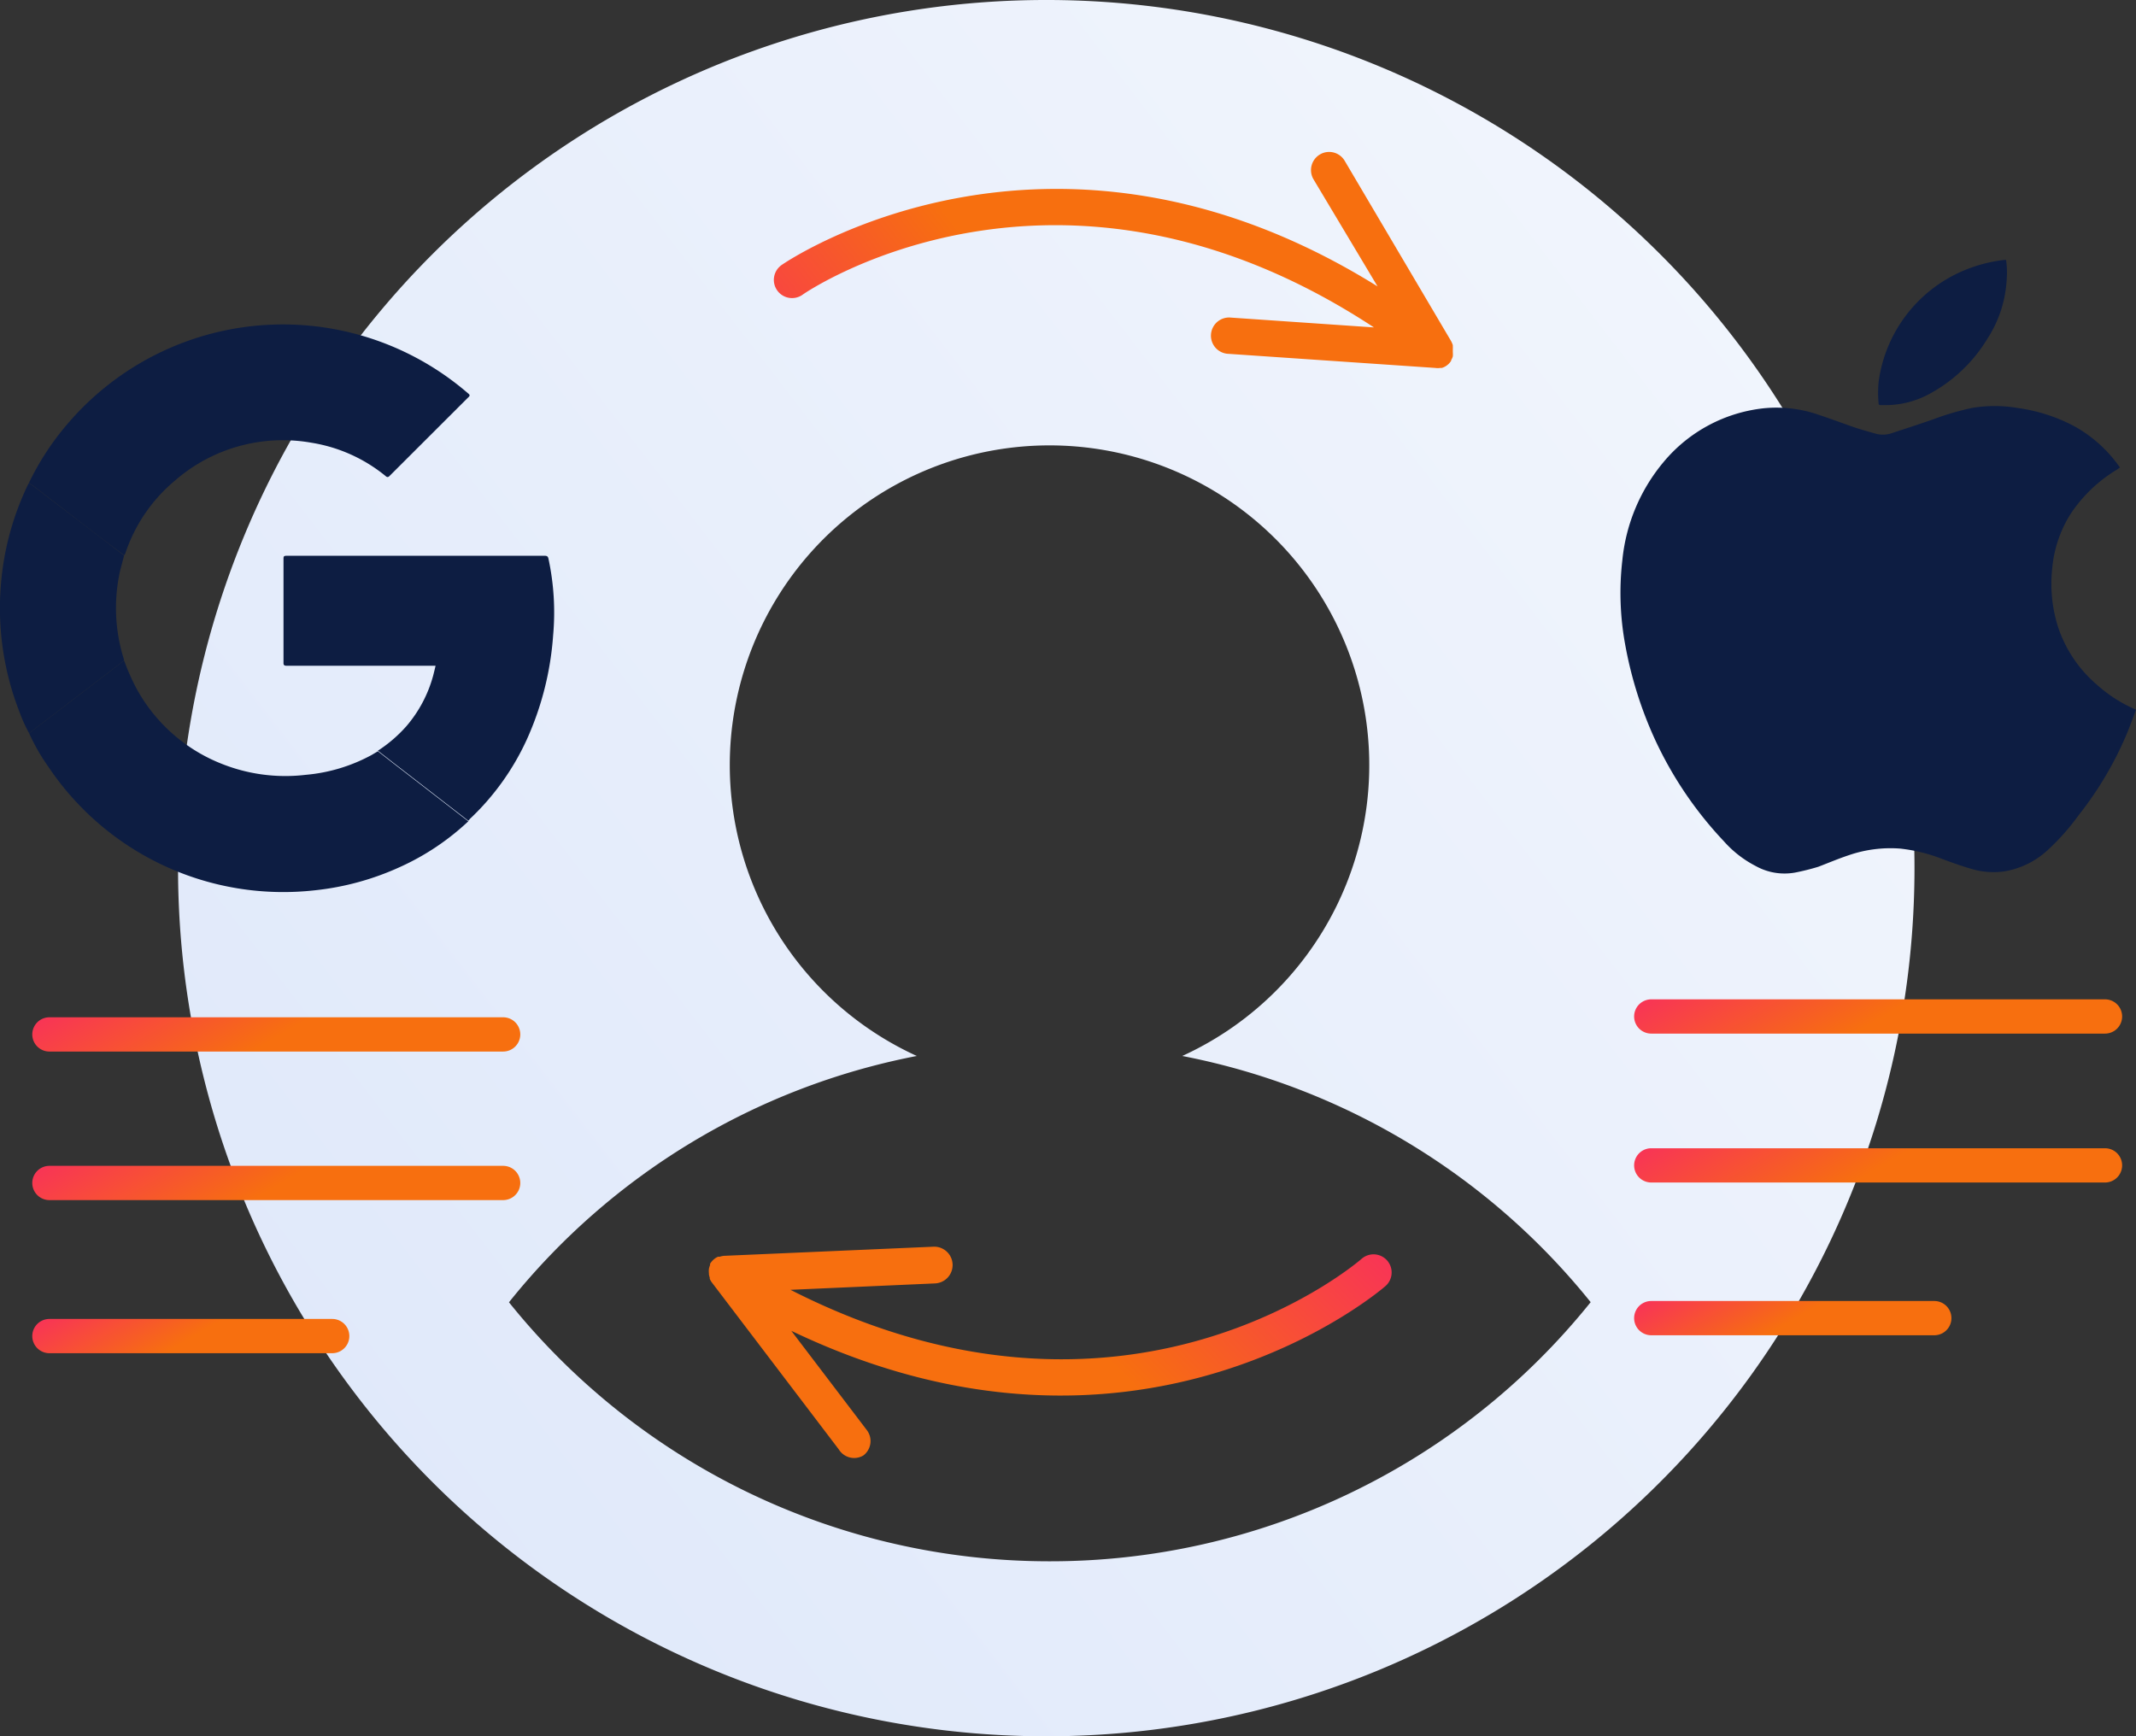 <svg xmlns="http://www.w3.org/2000/svg" xmlns:xlink="http://www.w3.org/1999/xlink" viewBox="0 0 183.31 149.01"><rect x="0" y="0" width="183.31" height="149.01" fill="#333333" stroke="none"/><defs><style>.cls-1{fill:url(#linear-gradient);}.cls-2{fill:#0d1d42;}.cls-3{fill:url(#linear-gradient-2);}.cls-4{fill:url(#linear-gradient-3);}.cls-5{fill:url(#linear-gradient-4);}.cls-6{fill:url(#linear-gradient-5);}.cls-7{fill:url(#linear-gradient-6);}.cls-8{fill:url(#linear-gradient-7);}.cls-9{fill:url(#linear-gradient-8);}.cls-10{fill:url(#linear-gradient-9);}</style><linearGradient id="linear-gradient" x1="28.43" y1="121.78" x2="255.83" y2="-53.4" gradientUnits="userSpaceOnUse"><stop offset="0" stop-color="#e0e9fa"/><stop offset="1" stop-color="#fff"/></linearGradient><linearGradient id="linear-gradient-2" x1="45.03" y1="-3896.3" x2="56.25" y2="-3915.71" gradientTransform="matrix(1, 0, 0, -1, -26.93, -3817.22)" gradientUnits="userSpaceOnUse"><stop offset="0" stop-color="#f83555"/><stop offset="0.51" stop-color="#f76f0f"/></linearGradient><linearGradient id="linear-gradient-3" x1="45.03" y1="-3909.08" x2="56.25" y2="-3928.49" xlink:href="#linear-gradient-2"/><linearGradient id="linear-gradient-4" x1="39.54" y1="-3925.36" x2="47.07" y2="-3938.42" xlink:href="#linear-gradient-2"/><linearGradient id="linear-gradient-5" x1="182.5" y1="-3894.76" x2="193.71" y2="-3914.17" xlink:href="#linear-gradient-2"/><linearGradient id="linear-gradient-6" x1="182.5" y1="-3907.54" x2="193.71" y2="-3926.95" xlink:href="#linear-gradient-2"/><linearGradient id="linear-gradient-7" x1="177" y1="-3923.82" x2="184.54" y2="-3936.88" xlink:href="#linear-gradient-2"/><linearGradient id="linear-gradient-8" x1="-1839.16" y1="131.59" x2="-1793.98" y2="131.59" gradientTransform="matrix(0.79, -0.62, 0.62, 0.79, 1445.84, -1197.04)" gradientUnits="userSpaceOnUse"><stop offset="0" stop-color="#f83555"/><stop offset="0.51" stop-color="#f76f0f"/></linearGradient><linearGradient id="linear-gradient-9" x1="-51.22" y1="-5226.87" x2="-6.04" y2="-5226.87" gradientTransform="translate(-3591.5 -3601.11) rotate(135.55)" xlink:href="#linear-gradient-8"/></defs><g id="Слой_2" data-name="Слой 2"><g id="Слой_1-2" data-name="Слой 1"><path class="cls-1" d="M90,0A74.51,74.51,0,1,0,164.3,74.65V74.5A74.5,74.5,0,0,0,90,0Zm0,134a59.46,59.46,0,0,1-46.32-22.23A59.18,59.18,0,0,1,78.68,90.63a27.44,27.44,0,1,1,22.78,0,59.49,59.49,0,0,1,35.05,21.13A59.45,59.45,0,0,1,90,134Z"/><path class="cls-2" d="M2.48,41.45a23.22,23.22,0,0,1,3.41-5.18,24.29,24.29,0,0,1,34.29-2.5c.16.13.16.2,0,.34l-6.73,6.72c-.14.15-.23.15-.39,0A13.39,13.39,0,0,0,26.74,38,14.09,14.09,0,0,0,15,41.26a13.82,13.82,0,0,0-4.24,6.22,1.4,1.4,0,0,1-.09.17l-.18-.12C8.41,46,6.34,44.36,4.27,42.79,3.68,42.34,3.11,41.86,2.48,41.45Z"/><path class="cls-2" d="M10.65,56.69a20,20,0,0,0,.94,2.17,14.29,14.29,0,0,0,7.3,6.64,14.75,14.75,0,0,0,7.35,1,14.43,14.43,0,0,0,5.63-1.69l.56-.33c.7.54,1.39,1.09,2.1,1.63l5.66,4.38a21.41,21.41,0,0,1-5.86,3.92,23.44,23.44,0,0,1-7.3,2A24.28,24.28,0,0,1,4.13,65.78,17.08,17.08,0,0,1,2.5,62.93l.64-.49Z"/><path class="cls-2" d="M40.19,70.44l-5.66-4.38c-.71-.54-1.4-1.09-2.1-1.63a11.84,11.84,0,0,0,2.46-2.12A11.12,11.12,0,0,0,37.17,58c.07-.27.14-.55.21-.86H24.62c-.24,0-.3-.06-.29-.29V48c0-.23,0-.3.28-.3H46.74c.21,0,.29.06.33.26a21.9,21.9,0,0,1,.4,6.56,26.11,26.11,0,0,1-2.26,8.95,21.8,21.8,0,0,1-4.9,6.83A.58.58,0,0,1,40.19,70.44Z"/><path class="cls-2" d="M10.65,56.69,3.14,62.44l-.64.49a12.44,12.44,0,0,1-.81-1.78,24.48,24.48,0,0,1-1.61-11,24.16,24.16,0,0,1,2.31-8.53l.09-.16c.63.41,1.2.89,1.79,1.34,2.07,1.57,4.14,3.16,6.2,4.74l.18.12c-.14.61-.34,1.22-.45,1.85a14.61,14.61,0,0,0,.41,7A1.55,1.55,0,0,1,10.65,56.69Z"/><path class="cls-2" d="M183.31,60.92c-.23.61-.46,1.24-.71,1.87A30.08,30.08,0,0,1,178.36,70a19.68,19.68,0,0,1-2.67,3,7.22,7.22,0,0,1-3.7,1.79,6.69,6.69,0,0,1-2.85-.23c-.81-.24-1.61-.52-2.41-.82a14.1,14.1,0,0,0-3.67-.91,11,11,0,0,0-4.37.56c-.88.29-1.75.66-2.64,1a19.59,19.59,0,0,1-2,.5,5.08,5.08,0,0,1-3.39-.57,9.38,9.38,0,0,1-2.72-2.12,32.65,32.65,0,0,1-5.9-8.71,34,34,0,0,1-2.55-8.07,24.5,24.5,0,0,1-.26-7.35,15.48,15.48,0,0,1,3.54-8.42,13,13,0,0,1,8.6-4.61,11,11,0,0,1,4.76.58c1.07.35,2.11.75,3.17,1.11.53.17,1.06.32,1.6.47a2.32,2.32,0,0,0,1.38,0c1.19-.39,2.38-.78,3.57-1.19a23.51,23.51,0,0,1,3.4-1,11.63,11.63,0,0,1,3.86,0,14.59,14.59,0,0,1,4.77,1.5,11.53,11.53,0,0,1,3.89,3.39,1.77,1.77,0,0,1,.16.23l-.31.21a12.43,12.43,0,0,0-4,3.89,10.52,10.52,0,0,0-1.5,4.55,12.26,12.26,0,0,0,.49,5,11.12,11.12,0,0,0,3.36,5,12.09,12.09,0,0,0,3.05,2l.23.11S183.26,60.87,183.31,60.92Z"/><path class="cls-2" d="M161.23,34.71a9.55,9.55,0,0,1,0-2,12.11,12.11,0,0,1,6.27-9A12.6,12.6,0,0,1,172,22.31h.16a7.34,7.34,0,0,1,.06,1.55,10.38,10.38,0,0,1-1.68,5.24,13.05,13.05,0,0,1-5,4.73,7.92,7.92,0,0,1-3.9.94l-.3,0Z"/><path class="cls-3" d="M4.24,90.25a1.47,1.47,0,0,1,0-2.94H43.18a1.47,1.47,0,1,1,0,2.94Z"/><path class="cls-4" d="M4.24,103a1.47,1.47,0,0,1,0-2.94H43.18a1.47,1.47,0,1,1,0,2.94Z"/><path class="cls-5" d="M4.24,116.14a1.47,1.47,0,0,1,0-2.94H28.51a1.47,1.47,0,1,1,0,2.94Z"/><path class="cls-6" d="M141.71,88.71a1.47,1.47,0,0,1,0-2.94h38.94a1.47,1.47,0,0,1,0,2.94Z"/><path class="cls-7" d="M141.71,101.49a1.47,1.47,0,0,1,0-2.94h38.94a1.47,1.47,0,0,1,0,2.94Z"/><path class="cls-8" d="M141.71,114.6a1.47,1.47,0,0,1,0-2.94H166a1.47,1.47,0,0,1,0,2.94Z"/><path class="cls-9" d="M113.27,13.26a1.56,1.56,0,0,0-.54,2.14l5.49,9.18C90,7,67.34,22.56,67.1,22.73a1.56,1.56,0,1,0,1.81,2.54c.22-.16,21.87-15,49,2.83l-12.39-.85a1.56,1.56,0,0,0-.21,3.11l17.88,1.22h0a1.29,1.29,0,0,0,.39,0l.15,0a1.38,1.38,0,0,0,.48-.25,1.34,1.34,0,0,0,.26-.27.41.41,0,0,0,.07-.11s0,0,0,0,0,0,0-.05a1.23,1.23,0,0,0,.14-.31s0,0,0,0a2.2,2.2,0,0,0,0-.37V30a2.89,2.89,0,0,0,0-.29s0-.06,0-.09a2.17,2.17,0,0,0-.15-.35h0L115.4,13.8A1.55,1.55,0,0,0,113.27,13.26Z"/><path class="cls-10" d="M74.09,124.92a1.55,1.55,0,0,0,.3-2.18l-6.48-8.52c30,14.37,50.78-3.65,51-3.85a1.55,1.55,0,1,0-2.07-2.32c-.21.18-20.06,17.39-49,2.65l12.41-.55A1.56,1.56,0,1,0,80.1,107l-17.9.78-.05,0a1.72,1.72,0,0,0-.38.08l-.15,0a1.43,1.43,0,0,0-.44.3,1.76,1.76,0,0,0-.24.3.37.37,0,0,0,0,.11s0,0,0,0l0,0a1.8,1.8,0,0,0-.1.33s0,0,0,0a1.61,1.61,0,0,0,0,.38s0,.06,0,.1a2.86,2.86,0,0,0,.07.28l0,.09a1.35,1.35,0,0,0,.19.33h0l10.88,14.31A1.55,1.55,0,0,0,74.09,124.92Z"/></g></g></svg>